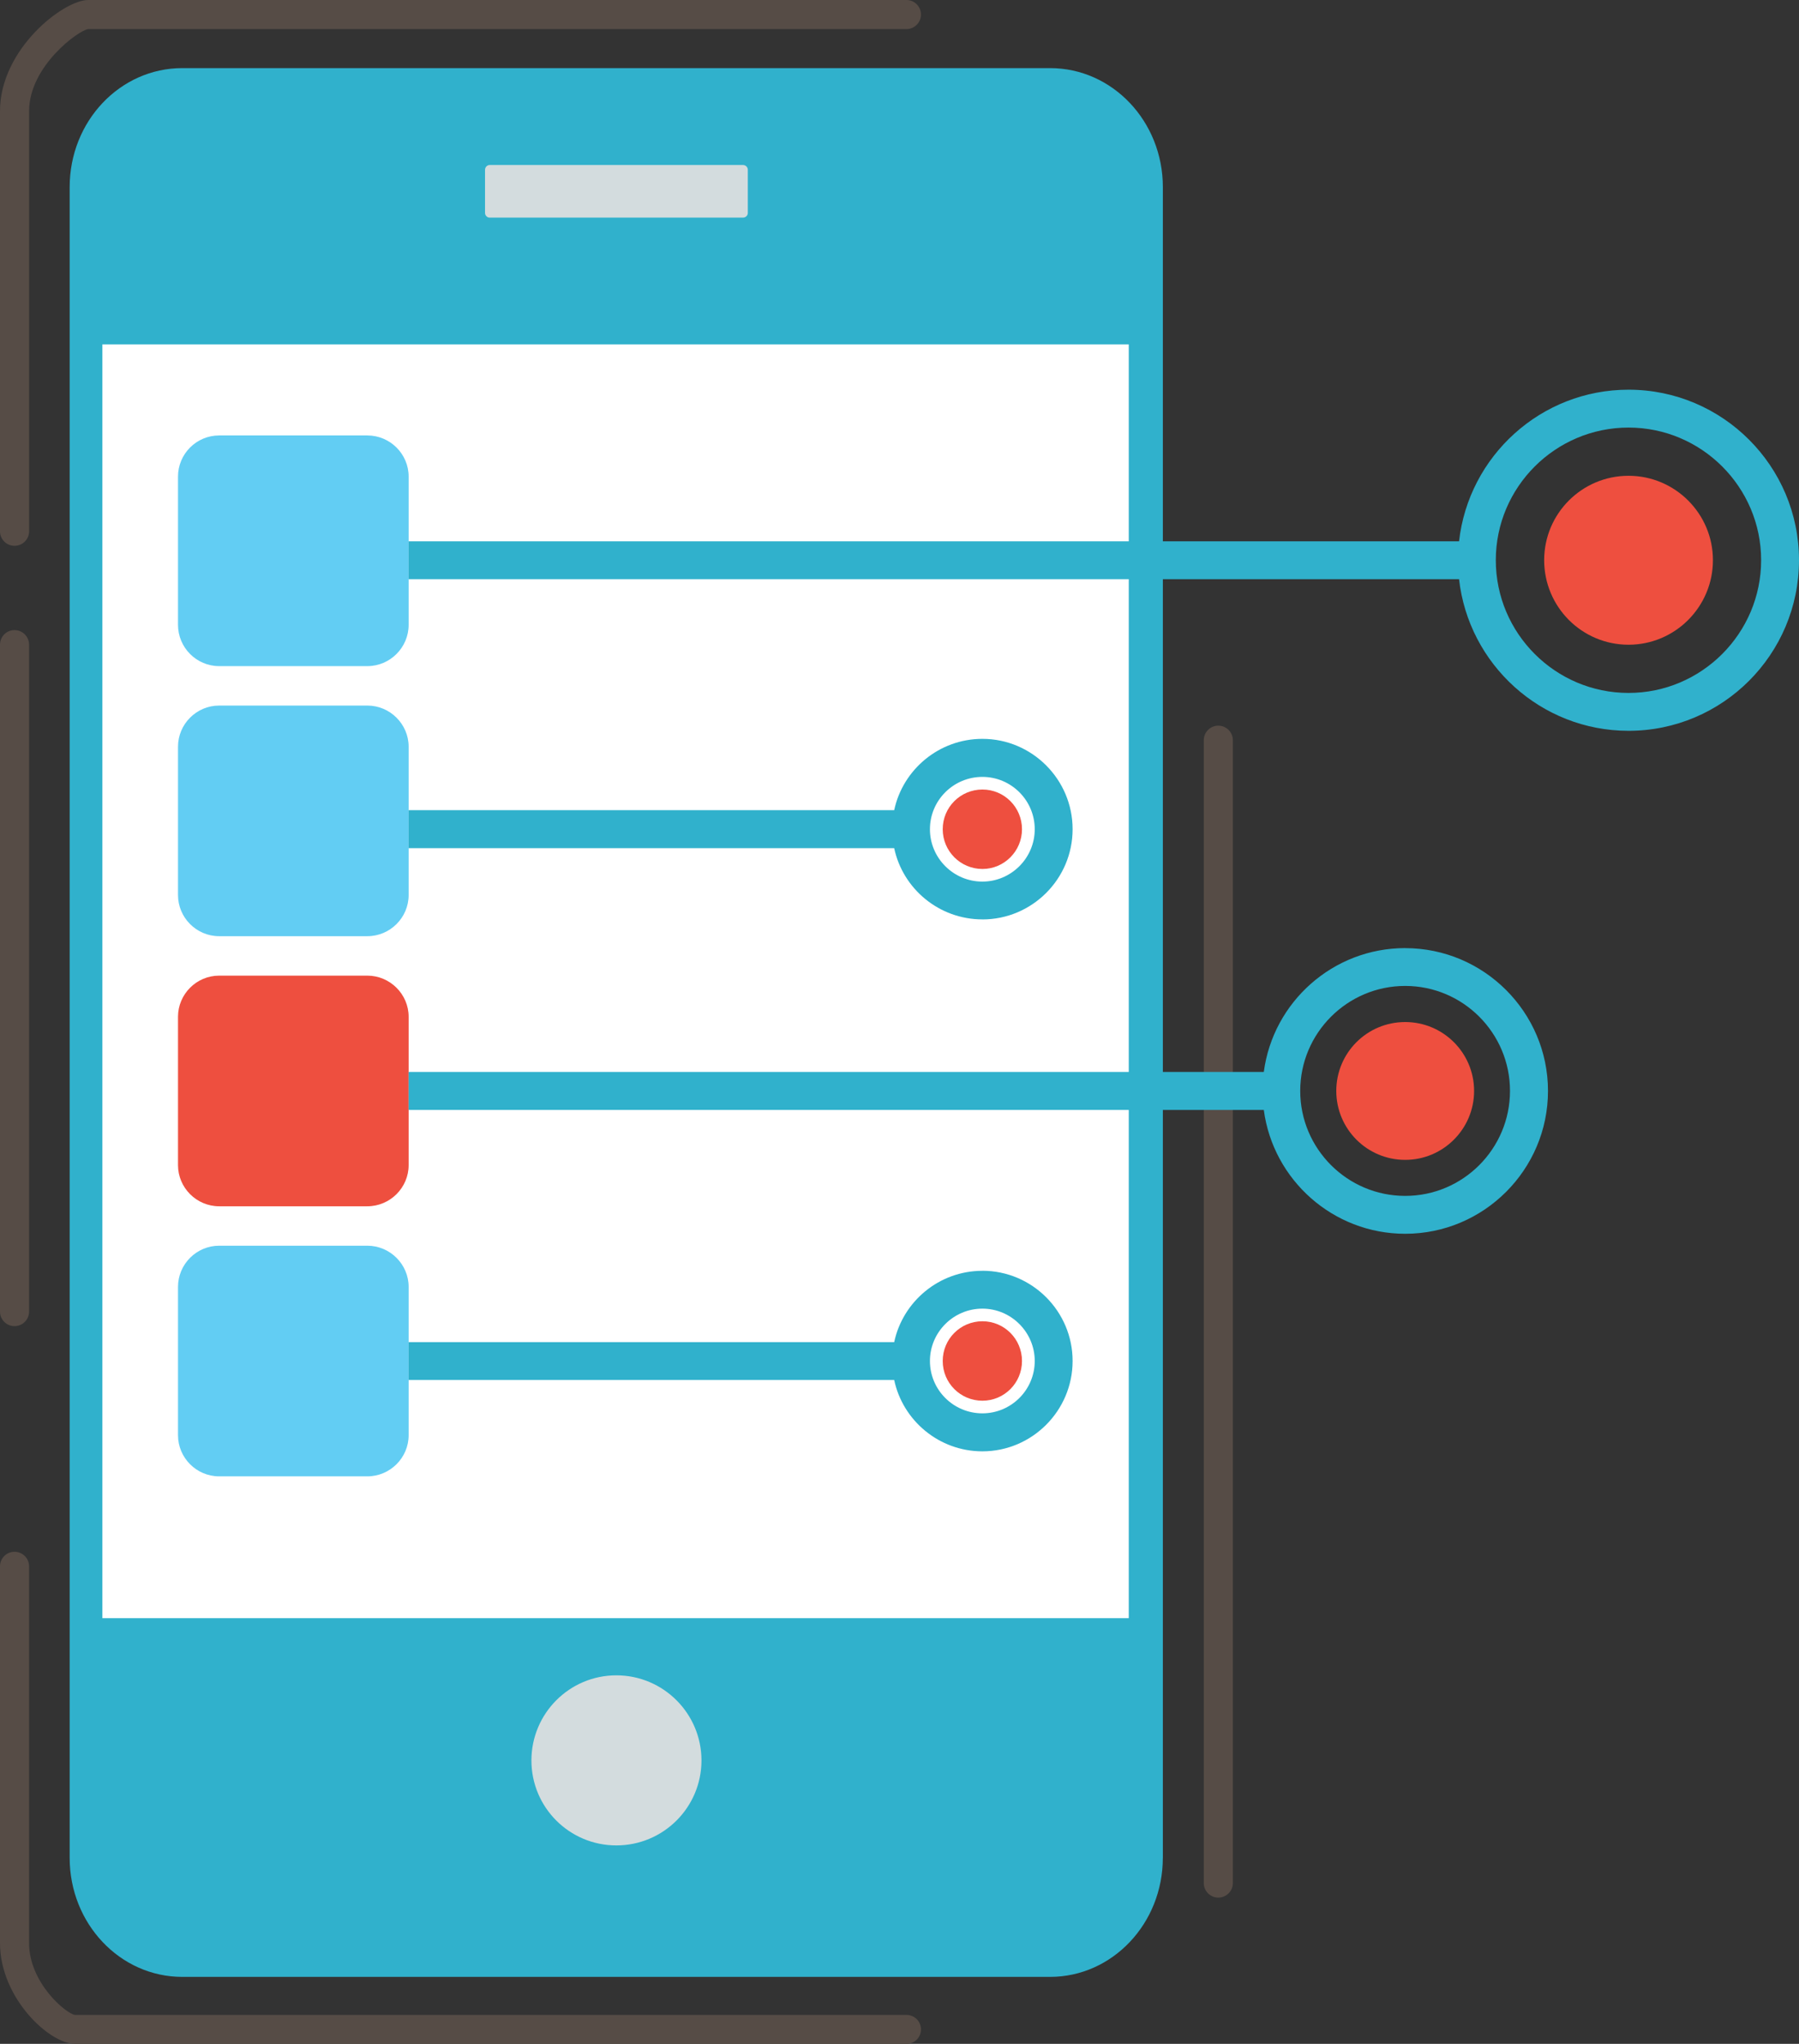 <?xml version="1.0" encoding="UTF-8" standalone="no"?> <!-- Created with Inkscape (http://www.inkscape.org/) --> <svg xmlns:dc="http://purl.org/dc/elements/1.1/" xmlns:cc="http://creativecommons.org/ns#" xmlns:rdf="http://www.w3.org/1999/02/22-rdf-syntax-ns#" xmlns:svg="http://www.w3.org/2000/svg" xmlns="http://www.w3.org/2000/svg" xmlns:sodipodi="http://sodipodi.sourceforge.net/DTD/sodipodi-0.dtd" xmlns:inkscape="http://www.inkscape.org/namespaces/inkscape" width="44.75mm" height="50.832mm" viewBox="0 0 44.75 50.832" version="1.1" id="svg3823" inkscape:version="0.92.4 (5da689c313, 2019-01-14)" sodipodi:docname="mobile.svg"><rect x="0" y="0" width="44.75" height="50.832" fill="#333333" stroke="none"/><defs id="defs3817"></defs><g inkscape:label="Layer 1" inkscape:groupmode="layer" id="layer1" transform="translate(-83.458,-123.417)"><path d="m 112.383,169.624 c 0,1.633 -1.256,2.96 -2.805,2.96 H 98.79 87.992 c -1.549,0 -2.801,-1.326 -2.801,-2.96 V 128.071 c 0,-1.637 1.252,-2.96 2.801,-2.96 h 10.799 10.788 c 1.549,0 2.805,1.323 2.805,2.96 v 41.554" style="fill:#30b1cc;fill-opacity:1;fill-rule:nonzero;stroke:none;stroke-width:0.035" id="path1048" inkscape:connector-curvature="0"></path><path d="M 111.536,163.662 H 86.005 V 131.983 h 25.531 v 31.679" style="fill:#ffffff;fill-opacity:1;fill-rule:nonzero;stroke:none;stroke-width:0.035" id="path1050" inkscape:connector-curvature="0"></path><path d="M 92.595,146.701 H 88.909 c -0.564,0 -1.023,-0.462 -1.023,-1.023 v -3.69 c 0,-0.561 0.459,-1.023 1.023,-1.023 h 3.687 c 0.564,0 1.027,0.462 1.027,1.023 v 3.69 c 0,0.561 -0.462,1.023 -1.027,1.023" style="fill:#62cdf3;fill-opacity:1;fill-rule:nonzero;stroke:none;stroke-width:0.035" id="path1052" inkscape:connector-curvature="0"></path><path d="m 100.907,167.201 c 0,1.168 -0.949,2.113 -2.117,2.113 -1.168,0 -2.113,-0.945 -2.113,-2.113 0,-1.168 0.945,-2.117 2.113,-2.117 1.168,0 2.117,0.949 2.117,2.117" style="fill:#d3dcde;fill-opacity:1;fill-rule:nonzero;stroke:none;stroke-width:0.035" id="path1054" inkscape:connector-curvature="0"></path><path d="m 102.06,128.713 c 0,0.064 -0.053,0.116 -0.12,0.116 h -6.301 c -0.064,0 -0.116,-0.053 -0.116,-0.116 v -1.072 c 0,-0.067 0.053,-0.12 0.116,-0.12 h 6.301 c 0.067,0 0.12,0.053 0.12,0.12 v 1.072" style="fill:#d3dcde;fill-opacity:1;fill-rule:nonzero;stroke:none;stroke-width:0.035" id="path1056" inkscape:connector-curvature="0"></path><path d="M 92.595,139.984 H 88.909 c -0.564,0 -1.023,-0.462 -1.023,-1.027 v -3.687 c 0,-0.564 0.459,-1.023 1.023,-1.023 h 3.687 c 0.564,0 1.027,0.459 1.027,1.023 v 3.687 c 0,0.564 -0.462,1.027 -1.027,1.027" style="fill:#62cdf3;fill-opacity:1;fill-rule:nonzero;stroke:none;stroke-width:0.035" id="path1058" inkscape:connector-curvature="0"></path><path d="M 92.595,153.418 H 88.909 c -0.564,0 -1.023,-0.462 -1.023,-1.023 v -3.69 c 0,-0.561 0.459,-1.023 1.023,-1.023 h 3.687 c 0.564,0 1.027,0.462 1.027,1.023 v 3.69 c 0,0.561 -0.462,1.023 -1.027,1.023" style="fill:#ee4f3f;fill-opacity:1;fill-rule:nonzero;stroke:none;stroke-width:0.035" id="path1060" inkscape:connector-curvature="0"></path><path d="M 92.595,160.135 H 88.909 c -0.564,0 -1.023,-0.462 -1.023,-1.023 v -3.69 c 0,-0.561 0.459,-1.023 1.023,-1.023 h 3.687 c 0.564,0 1.027,0.462 1.027,1.023 v 3.69 c 0,0.561 -0.462,1.023 -1.027,1.023" style="fill:#62cdf3;fill-opacity:1;fill-rule:nonzero;stroke:none;stroke-width:0.035" id="path1062" inkscape:connector-curvature="0"></path><path d="m 126.067,137.349 c 0,1.161 -0.942,2.103 -2.099,2.103 -1.161,0 -2.099,-0.942 -2.099,-2.103 0,-1.157 0.938,-2.099 2.099,-2.099 1.157,0 2.099,0.942 2.099,2.099" style="fill:#ee4f3f;fill-opacity:1;fill-rule:nonzero;stroke:none;stroke-width:0.035" id="path1064" inkscape:connector-curvature="0"></path><path d="m 108.88,144.041 c 0,0.543 -0.441,0.988 -0.984,0.988 -0.547,0 -0.988,-0.445 -0.988,-0.988 0,-0.547 0.441,-0.988 0.988,-0.988 0.543,0 0.984,0.441 0.984,0.988" style="fill:#ee4f3f;fill-opacity:1;fill-rule:nonzero;stroke:none;stroke-width:0.035" id="path1066" inkscape:connector-curvature="0"></path><path d="m 123.968,140.651 c -1.82,0 -3.302,-1.482 -3.302,-3.302 0,-1.817 1.482,-3.298 3.302,-3.298 1.817,0 3.298,1.482 3.298,3.298 0,1.82 -1.482,3.302 -3.298,3.302 z m 0,-7.542 c -2.18,0 -3.979,1.651 -4.216,3.771 H 93.622 v 0.942 h 26.13 c 0.236,2.117 2.036,3.771 4.216,3.771 2.339,0 4.24,-1.901 4.24,-4.244 0,-2.339 -1.901,-4.24 -4.24,-4.24" style="fill:#30b1cc;fill-opacity:1;fill-rule:nonzero;stroke:none;stroke-width:0.035" id="path1068" inkscape:connector-curvature="0"></path><path d="m 107.895,142.739 c 0.716,0 1.302,0.582 1.302,1.302 0,0.716 -0.586,1.302 -1.302,1.302 -0.72,0 -1.305,-0.586 -1.305,-1.302 0,-0.72 0.586,-1.302 1.305,-1.302 z m 0,3.545 c 1.235,0 2.244,-1.005 2.244,-2.244 0,-1.238 -1.009,-2.247 -2.244,-2.247 -1.076,0 -1.979,0.762 -2.194,1.774 H 93.622 v 0.945 h 12.079 c 0.215,1.012 1.118,1.771 2.194,1.771" style="fill:#30b1cc;fill-opacity:1;fill-rule:nonzero;stroke:none;stroke-width:0.035" id="path1070" inkscape:connector-curvature="0"></path><path d="m 107.895,158.568 c -0.72,0 -1.305,-0.582 -1.305,-1.302 0,-0.716 0.586,-1.302 1.305,-1.302 0.716,0 1.302,0.586 1.302,1.302 0,0.72 -0.586,1.302 -1.302,1.302 z m 0,-3.545 c -1.076,0 -1.979,0.762 -2.194,1.774 H 93.622 v 0.942 h 12.079 c 0.215,1.012 1.118,1.774 2.194,1.774 1.235,0 2.244,-1.009 2.244,-2.247 0,-1.238 -1.009,-2.244 -2.244,-2.244" style="fill:#30b1cc;fill-opacity:1;fill-rule:nonzero;stroke:none;stroke-width:0.035" id="path1072" inkscape:connector-curvature="0"></path><path d="m 108.88,157.266 c 0,0.547 -0.441,0.988 -0.984,0.988 -0.547,0 -0.988,-0.441 -0.988,-0.988 0,-0.547 0.441,-0.988 0.988,-0.988 0.543,0 0.984,0.441 0.984,0.988" style="fill:#ee4f3f;fill-opacity:1;fill-rule:nonzero;stroke:none;stroke-width:0.035" id="path1074" inkscape:connector-curvature="0"></path><path d="m 113.762,170.612 c -0.198,0 -0.36,-0.162 -0.36,-0.36 V 141.825 c 0,-0.198 0.162,-0.36 0.36,-0.36 0.201,0 0.363,0.162 0.363,0.36 v 28.427 c 0,0.198 -0.162,0.36 -0.363,0.36" style="fill:#564c46;fill-opacity:1;fill-rule:nonzero;stroke:none;stroke-width:0.035" id="path1134" inkscape:connector-curvature="0"></path><path d="m 83.818,136.992 c -0.198,0 -0.36,-0.162 -0.36,-0.36 v -10.453 c 0,-1.538 1.577,-2.762 2.194,-2.762 h 20.355 c 0.198,0 0.36,0.162 0.36,0.363 0,0.198 -0.162,0.36 -0.36,0.36 H 85.653 c -0.247,0.032 -1.471,0.928 -1.471,2.039 v 10.453 c 0,0.198 -0.162,0.36 -0.363,0.36" style="fill:#564c46;fill-opacity:1;fill-rule:nonzero;stroke:none;stroke-width:0.035" id="path1136" inkscape:connector-curvature="0"></path><path d="M 106.008,174.249 H 85.321 c -0.631,0 -1.863,-1.136 -1.863,-2.508 v -9.37 c 0,-0.198 0.162,-0.36 0.36,-0.36 0.201,0 0.363,0.162 0.363,0.36 v 9.37 c 0,0.991 0.921,1.76 1.143,1.789 h 20.683 c 0.198,0 0.36,0.159 0.36,0.36 0,0.201 -0.162,0.36 -0.36,0.36" style="fill:#564c46;fill-opacity:1;fill-rule:nonzero;stroke:none;stroke-width:0.035" id="path1138" inkscape:connector-curvature="0"></path><path d="m 83.818,156.399 c -0.198,0 -0.36,-0.162 -0.36,-0.36 v -16.588 c 0,-0.201 0.162,-0.363 0.36,-0.363 0.201,0 0.363,0.162 0.363,0.363 v 16.588 c 0,0.198 -0.162,0.36 -0.363,0.36" style="fill:#564c46;fill-opacity:1;fill-rule:nonzero;stroke:none;stroke-width:0.035" id="path1140" inkscape:connector-curvature="0"></path><path d="m 120.126,150.55 c 0,0.945 -0.769,1.714 -1.714,1.714 -0.949,0 -1.714,-0.769 -1.714,-1.714 0,-0.949 0.766,-1.714 1.714,-1.714 0.945,0 1.714,0.766 1.714,1.714" style="fill:#ee4f3f;fill-opacity:1;fill-rule:nonzero;stroke:none;stroke-width:0.035" id="path1142" inkscape:connector-curvature="0"></path><path d="m 118.412,153.16 c -1.439,0 -2.611,-1.171 -2.611,-2.611 0,-1.439 1.171,-2.611 2.611,-2.611 1.439,0 2.607,1.171 2.607,2.611 0,1.439 -1.168,2.611 -2.607,2.611 z m 0,-6.163 c -1.799,0 -3.288,1.344 -3.517,3.08 h -21.273 v 0.945 h 21.273 c 0.229,1.736 1.718,3.08 3.517,3.08 1.958,0 3.552,-1.595 3.552,-3.552 0,-1.958 -1.595,-3.552 -3.552,-3.552" style="fill:#30b1cc;fill-opacity:1;fill-rule:nonzero;stroke:none;stroke-width:0.035" id="path1144" inkscape:connector-curvature="0"></path></g></svg> 
